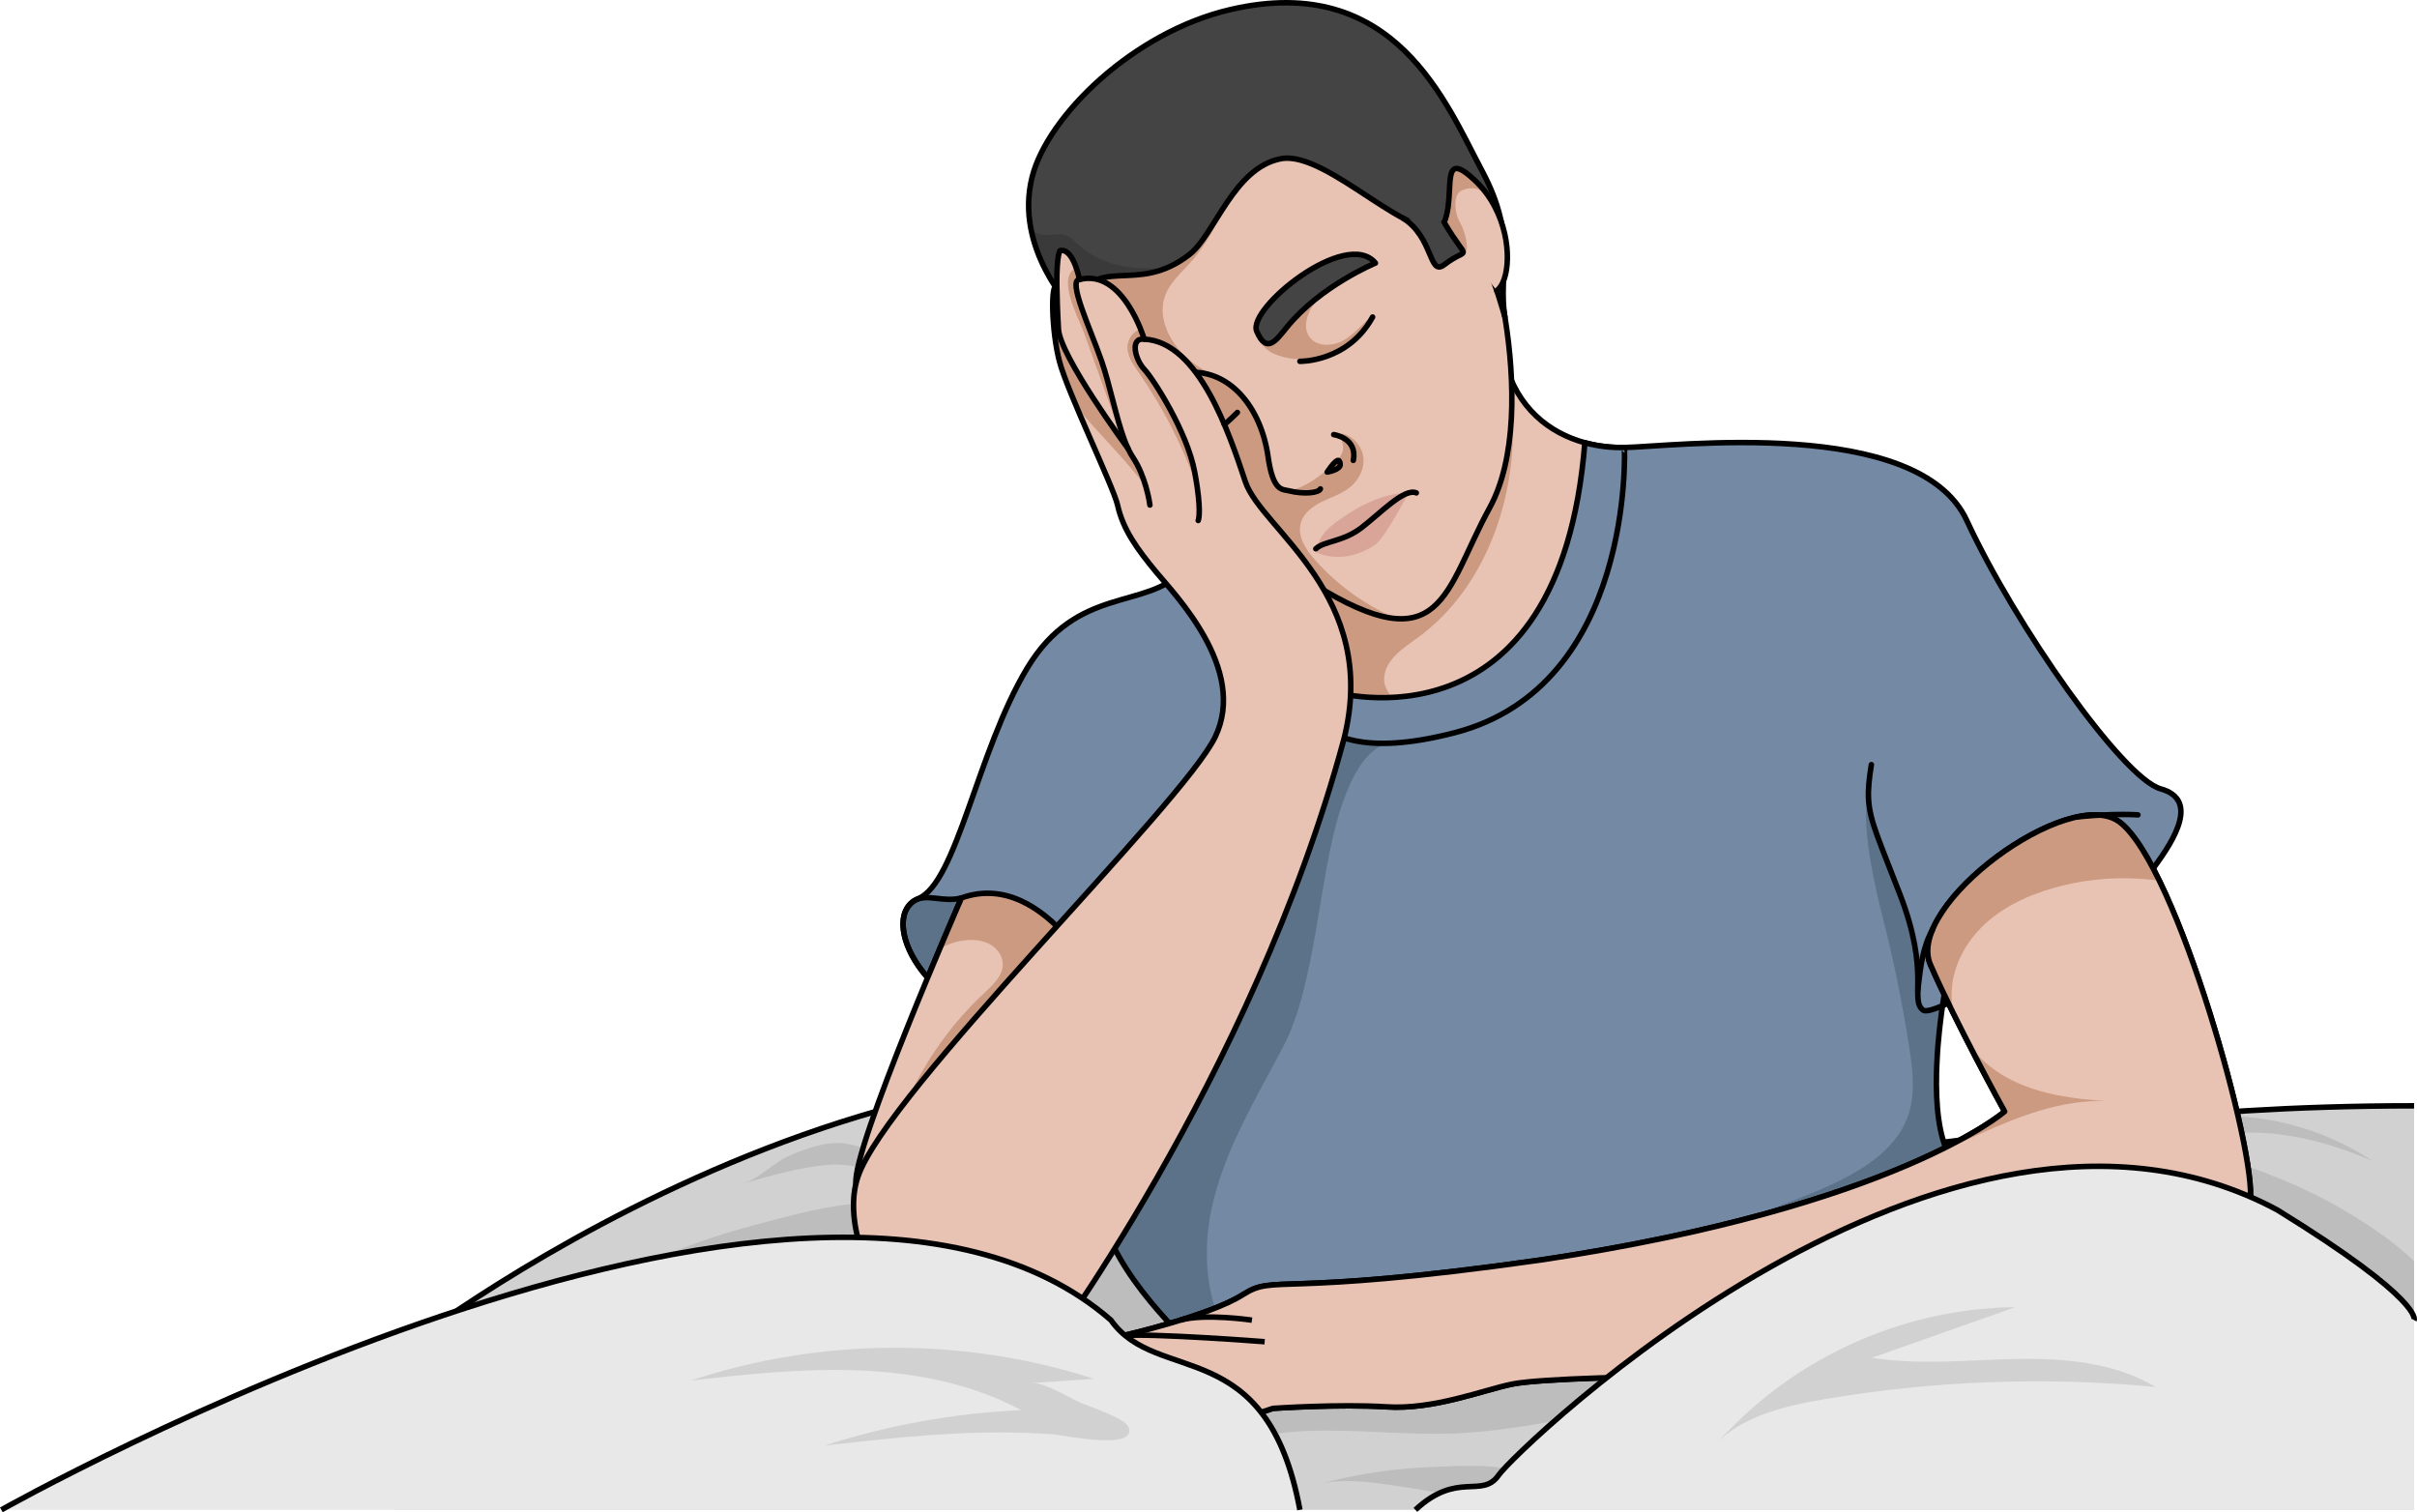 <?xml version="1.0" encoding="utf-8"?>
<!-- Generator: Adobe Illustrator 24.0.1, SVG Export Plug-In . SVG Version: 6.00 Build 0)  -->
<svg version="1.1" id="Camada_1" xmlns="http://www.w3.org/2000/svg" xmlns:xlink="http://www.w3.org/1999/xlink" x="0px" y="0px"
	 width="439.287px" height="274.864px" viewBox="0 0 439.287 274.864" enable-background="new 0 0 439.287 274.864"
	 xml:space="preserve">
<g>
	<path fill="#E8C2B3" d="M340.118,138.978c-1.377,8.533-0.277,9.356,5.232,23.674c5.501,14.319,1.686,19.02,4.163,20.943
		c2.485,1.931,34.653-24.798,38.784-30.307c4.124-5.501,11.28-7.976,4.402-9.907c-6.886-1.923-26.43-29.732-35.239-48.776
		s-53.411-13.448-62.221-13.266c-2.367,0.047-4.82-0.222-7.195-0.871c-6.443-1.757-12.332-6.293-14.532-14.793l-50.679,49.349
		l-22.545,81.767l0.028,23.126c1.16,11.012,16.666,25.053,16.666,25.053s142.955-24.778,137.417-34.689s0-35.24,0-35.24"/>
	<path fill="#CB9A80" d="M257.559,115.979c12.906-9.283,18.638-26.83,17.221-42.664c-0.238-2.665-4.133-8.67-5.694-10.843
		c-2.533-3.525-2.075-0.274-6.395-0.694c-16.177-1.575-32.943,5.015-43.719,17.183c-5.128,5.79-9.047,13.293-8.201,20.981
		c0.693,6.291,4.445,11.803,8.477,16.682c4.103,4.964,8.678,9.633,14.154,13.023c3.266,2.022,20.986,9.562,22.399,2.489
		c0.635-3.176-4.327-5.33-4.242-8.74C251.645,119.955,255.069,117.77,257.559,115.979z"/>
	<path fill="#D1D1D1" d="M438.757,200.993v73.437H71.692v-28.083c0,0,88.768-70.477,172.542-46.802
		C328,223.219,349.363,200.993,438.757,200.993z"/>
	<path opacity="0.1" d="M135.125,215.109c5.027-1.452,10.115-2.914,15.345-3.391c3.67-0.335,7.899,1.127,11.324,0.471
		c-0.849-2.702-6.683-4.342-9.234-4.436c-2.969-0.11-6.194,1.08-8.899,2.204C140.822,211.136,137.871,214.315,135.125,215.109z"/>
	<path opacity="0.1" d="M103.031,236.987c15.534-1.601,31.123-2.665,46.731-3.19c3.095-0.104,6.246-0.196,9.176-1.198
		c2.93-1.002,5.661-3.078,6.654-6.011c4.632-13.69-21.309-5.745-26.611-4.411C126.368,225.349,114.211,230.339,103.031,236.987z"/>
	<path opacity="0.1" d="M196.49,218.921c-3.964,0.261-7.972,2.847-8.855,6.72c-0.834,3.657,1.161,7.301,3.081,10.523
		c1.921,3.224,3.868,6.482,6.502,9.156c2.634,2.673,6.064,4.746,9.807,5.013c4.773,0.341,9.61-2.572,11.541-6.95
		C224.031,230.994,207.63,218.188,196.49,218.921z"/>
	<path opacity="0.1" d="M239.658,269.781c5.385-1.475,12.96,0.171,18.374,0.947c6.108,0.875,12.621,3.006,18.798,2.915
		c5.746-0.085,4.931-3.656,0.523-5.621c-4.827-2.153-11.791-1.564-16.966-1.383C253.387,266.882,246.414,267.931,239.658,269.781z"
		/>
	<path opacity="0.1" d="M431.215,211.027c-7.53-5.017-16.479-7.88-25.523-8.164c-1.292-0.041-8.935,0.66-7.932,3.515
		c0.569,1.62,5.363-0.039,6.603-0.21C413.243,204.944,423.124,207.453,431.215,211.027z"/>
	<path opacity="0.1" d="M438.757,229.242v15.79c-0.752-0.15-1.488-0.372-2.177-0.609c-11.216-3.902-21.418-10.622-29.555-19.258
		c-2.058-2.193-3.997-4.512-5.778-6.934c-0.981-1.33-5.113-5.936-4.875-7.575c0.49-3.372,13.408,1.813,15.917,2.762
		c7.195,2.715,14.041,6.34,20.318,10.781C434.76,225.72,436.873,227.382,438.757,229.242z"/>
	<path opacity="0.1" d="M264.604,260.531c6.653-0.28,13.235-1.427,19.794-2.573c3.6-0.629,7.243-1.27,10.583-2.755
		c1.983-0.882,3.901-2.119,5.028-3.974c1.127-1.854,1.271-4.427-0.109-6.101c-1.587-1.925-4.437-2.057-6.931-2.032
		c-12.515,0.122-25.031,0.245-37.546,0.367c-5.098,0.05-10.245,0.105-15.207,1.274c-4.962,1.169-9.794,3.562-12.98,7.542
		c-1.392,1.739-5.683,7.403-2.728,9.156c1.476,0.876,4.173-0.355,5.701-0.612c2.282-0.384,4.589-0.596,6.9-0.707
		C246.277,259.679,255.433,260.917,264.604,260.531z"/>
	<path fill="none" stroke="#000000" stroke-miterlimit="10" d="M71.689,246.347c0,0,88.772-70.479,172.543-46.803
		s105.129,1.449,194.525,1.449"/>
	<path fill="#7389A4" d="M391.33,157.84c-2.485,3.317-16.258,12.688-27.355,19.194c-4.33,2.533-8.248,4.638-10.931,5.77
		c-1.18,8.287-2.216,21.086,1.353,27.473c2.193,3.918-18.791,10.155-44.982,16.266c-31.154,7.266-69.669,14.358-85.317,17.168
		c-4.504,0.807-7.116,1.259-7.116,1.259s-15.506-14.041-16.662-25.052l-0.024-17.524l-0.008-5.604l25.21-39.513l15.712-24.616
		l10.678-2.572l22.891-5.517c7.519-5.002,15.371-23.175,14.54-35.112c2.066-3.657,5.92-8.121,5.92-8.121
		c8.81-0.182,53.412-5.778,62.221,13.266s28.352,46.85,35.238,48.773C399.577,145.31,395.453,152.339,391.33,157.84z"/>
	<path fill="#5B7289" d="M252.102,135.107c-3.819,1.185-6.471,5.764-8.513,12.128c-3.934,12.245-4.388,31.611-10.364,43.001
		c-4.923,9.387-10.59,18.609-12.918,28.954c-1.504,6.68-1.377,13.986,1.171,20.405c0.602,1.528,1.599,2.85,2.62,4.116
		c-4.504,0.807-7.116,1.259-7.116,1.259s-15.506-14.041-16.662-25.052l-0.024-17.524c1.733-4.361,3.791-8.596,6.158-12.648
		c6.34-10.867,14.92-20.611,19.044-32.468c0.087-0.245,0.174-0.491,0.253-0.736c3.333-10.092,3.261-21.371,8.572-30.576
		c0.499-0.863,1.084-1.718,1.749-2.509c0.633-0.768,1.346-1.48,2.106-2.09l4.219,4.393c0,0,3.609,1.061,8.809,1.053
		c0.332,1.076,0.554,2.193,0.681,3.277c0.024,0.142,0.039,0.285,0.055,0.427C252.094,132.052,253.561,134.655,252.102,135.107z"/>
	<path fill="#5B7289" d="M354.397,210.278c0.15,0.277,0.19,0.562,0.127,0.855c-0.016,0.071-0.04,0.142-0.072,0.214
		c-0.031,0.087-0.071,0.166-0.119,0.253c-0.039,0.071-0.087,0.142-0.142,0.221c-0.079,0.111-0.174,0.222-0.277,0.325
		c-0.143,0.158-0.317,0.324-0.514,0.491c-0.119,0.095-0.254,0.198-0.388,0.293c-0.127,0.095-0.261,0.19-0.404,0.285
		c-0.024,0.016-0.056,0.031-0.079,0.055c-0.261,0.174-0.538,0.34-0.847,0.514c-0.301,0.174-0.633,0.348-0.981,0.523
		c-0.34,0.174-0.705,0.356-1.084,0.53c-0.309,0.143-0.633,0.285-0.974,0.435c-0.942,0.412-1.979,0.823-3.111,1.251
		c-0.57,0.214-1.156,0.427-1.773,0.641c-0.072,0.024-0.143,0.048-0.214,0.079c-0.467,0.158-0.942,0.325-1.441,0.499
		c-0.506,0.166-1.021,0.34-1.551,0.507c-0.522,0.166-1.052,0.34-1.599,0.514c-0.063,0.016-0.119,0.032-0.182,0.055
		c-0.356,0.111-0.72,0.222-1.084,0.333c-2.106,0.649-4.369,1.306-6.76,1.971c-0.53,0.143-1.061,0.293-1.607,0.435
		c-2.992,0.823-6.166,1.646-9.482,2.47c-0.443,0.111-0.887,0.222-1.329,0.332c-0.998,0.245-1.995,0.491-3.008,0.736
		c-0.483,0.119-0.974,0.238-1.472,0.356c0,0,0,0-0.008,0c-0.491,0.119-0.989,0.237-1.488,0.356
		c-0.507,0.119-1.005,0.238-1.504,0.356c-0.507,0.119-1.013,0.237-1.52,0.356c-0.032,0.008-0.063,0.016-0.095,0.024
		c8.129-6.593,19.859-8.422,28.938-14.176c3.602-2.28,6.91-5.359,8.366-9.364c1.464-3.997,0.942-8.406,0.293-12.601
		c-1.267-8.24-2.952-16.416-5.042-24.49c-0.586-2.248-4.068-16.701-2.366-20.69c0.214,4.037,1.915,7.472,5.746,17.429
		c5.501,14.319,1.686,19.02,4.164,20.943c0.403,0.317,1.67-0.008,3.53-0.792c-0.016,0.135-0.032,0.269-0.056,0.396
		c-0.039,0.261-0.071,0.522-0.111,0.792c-0.087,0.704-0.182,1.433-0.269,2.177c-0.048,0.451-0.103,0.902-0.151,1.369
		c-0.079,0.768-0.15,1.559-0.221,2.359c-0.024,0.301-0.048,0.602-0.071,0.902c-0.008,0.182-0.024,0.364-0.04,0.546
		c-0.016,0.269-0.032,0.538-0.048,0.815c0,0.063-0.008,0.127-0.008,0.19c-0.032,0.475-0.055,0.958-0.072,1.441
		c-0.008,0.063-0.008,0.127-0.008,0.198c-0.016,0.309-0.024,0.617-0.032,0.918C351.809,200.764,352.339,206.589,354.397,210.278z"/>
	<path fill="none" stroke="#000000" stroke-linecap="round" stroke-linejoin="round" stroke-miterlimit="10" d="M354.397,175.039
		c0,0-0.697,3.198-1.353,7.765c-0.016,0.135-0.032,0.269-0.055,0.396c-0.04,0.261-0.071,0.522-0.111,0.792
		c-0.087,0.704-0.182,1.433-0.269,2.177c-0.055,0.451-0.103,0.91-0.15,1.369c-0.079,0.768-0.15,1.559-0.222,2.359
		c-0.024,0.301-0.047,0.602-0.071,0.902c-0.008,0.182-0.024,0.364-0.04,0.546c-0.016,0.269-0.032,0.538-0.047,0.815
		c0,0.063-0.008,0.127-0.008,0.19c-0.032,0.475-0.055,0.958-0.071,1.441c-0.008,0.063-0.008,0.127-0.008,0.198
		c-0.016,0.301-0.024,0.609-0.032,0.918c-0.15,5.857,0.38,11.683,2.438,15.371c0.15,0.277,0.19,0.562,0.127,0.855
		c-0.016,0.071-0.04,0.142-0.071,0.214c-0.032,0.087-0.071,0.166-0.119,0.253c-0.04,0.071-0.087,0.142-0.142,0.222
		c-0.079,0.111-0.174,0.222-0.277,0.325c-0.15,0.158-0.317,0.325-0.514,0.491c-0.119,0.095-0.253,0.198-0.388,0.293
		c-0.127,0.095-0.261,0.19-0.404,0.285c-0.024,0.016-0.055,0.032-0.079,0.055c-0.261,0.166-0.538,0.34-0.847,0.514
		c-0.301,0.174-0.633,0.348-0.981,0.522c-0.34,0.174-0.704,0.356-1.084,0.53c-0.309,0.142-0.633,0.285-0.974,0.435
		c-0.942,0.412-1.979,0.823-3.111,1.251c-0.57,0.214-1.156,0.427-1.773,0.641c-0.071,0.024-0.142,0.048-0.214,0.079
		c-0.467,0.158-0.942,0.325-1.441,0.499c-0.507,0.166-1.021,0.34-1.551,0.507c-0.522,0.166-1.053,0.34-1.599,0.514
		c-0.063,0.016-0.119,0.032-0.182,0.055c-0.356,0.111-0.72,0.222-1.084,0.332c-2.105,0.649-4.369,1.306-6.76,1.971
		c-0.53,0.142-1.061,0.293-1.607,0.435c-2.992,0.823-6.166,1.646-9.482,2.47c-0.443,0.111-0.887,0.222-1.33,0.332
		c-0.997,0.245-1.995,0.491-3.008,0.736c-0.483,0.119-0.974,0.237-1.472,0.356c0,0,0,0-0.008,0
		c-0.491,0.119-0.989,0.237-1.488,0.356c-0.507,0.119-1.005,0.237-1.504,0.356c-0.507,0.119-1.013,0.237-1.52,0.356
		c-0.032,0.008-0.063,0.016-0.095,0.024c-40.114,9.356-92.433,18.426-92.433,18.426s-15.506-14.041-16.661-25.051l-0.032-23.128
		l22.542-81.764l50.681-49.351c2.2,8.501,8.089,13.036,14.532,14.793c2.375,0.649,4.828,0.918,7.195,0.871
		c8.81-0.182,53.411-5.778,62.221,13.266s28.352,46.85,35.238,48.773c6.878,1.931,2.754,8.96-1.369,14.461
		c-2.485,3.316-16.258,12.688-27.355,19.194c-1.361,0.799-2.683,1.551-3.942,2.248c-0.467,0.261-0.918,0.507-1.361,0.744
		c-1.805,0.974-3.443,1.805-4.82,2.422c-0.285,0.127-0.554,0.245-0.807,0.356c-1.86,0.784-3.126,1.108-3.53,0.792
		c-2.477-1.923,1.338-6.625-4.163-20.943c-3.831-9.957-5.533-13.392-5.746-17.429c0,0,0,0,0-0.008
		c-0.095-1.765,0.095-3.641,0.514-6.237"/>
	<path fill="#E8C2B3" d="M270.734,92.31c-8.255,15.07-8.461,28.495-32.001,13.836c-23.54-14.659-43.771-49.968-43.771-49.968
		s-10.946-39.164,27.664-48.108c18.68-4.33,31.763,8.461,38.935,18.656c1.005,1.425,1.892,2.794,2.667,4.06
		c0.815,1.338,1.496,2.557,2.05,3.601c1.18,2.208,1.773,3.617,1.773,3.617c1.512,3.166,3.182,8.319,4.472,14.35
		c0.364,1.694,0.696,3.451,0.989,5.256c0.008,0.008,0.008,0.008,0.008,0.008v0.008C275.451,69.538,275.618,83.406,270.734,92.31z"/>
	<path fill="#CB9A80" d="M238.725,55.305c-1.139,1.733-1.948,4.073-0.819,5.812c1.277,1.966,4.298,1.9,6.325,0.722
		c2.027-1.178,3.476-3.132,5.331-4.566c-2.813,5.816-9.936,9.172-16.212,7.638c-1.305-0.319-2.604-0.85-3.54-1.814
		c-0.935-0.964-1.436-2.433-0.979-3.696c0.382-1.057,1.329-1.788,2.231-2.459c4.353-3.243,9.45-7.334,15-8.116
		c-1.054,1.057-2.721,1.656-3.906,2.644C240.835,52.571,239.672,53.866,238.725,55.305z"/>
	<path opacity="0.5" fill="#CB8980" d="M244.44,93.781c-1.211,0.813-2.435,1.636-3.421,2.712c-0.985,1.076-1.724,2.445-1.764,3.903
		c3.434,1.597,7.664,0.761,10.74-1.449C251.783,97.662,256,89.59,256,89.59C251.132,89.59,246.663,92.29,244.44,93.781z"/>
	<path fill="#CB9A80" d="M216.247,47.834c-1.669,1.845-3.626,3.562-4.484,5.897c-1.415,3.848,0.656,8.213,3.656,11.008
		c3,2.795,4.468,2.748,7.875,5.029c3.408,2.28,6.244,6.983,6.768,11.05c0.197,1.527,0.774,3.894,1.078,5.403
		c0.304,1.509,1.003,2.66,2.528,2.874c2.185,0.308,5.903-2.188,7.479-3.732c0.984-0.964,2.238-1.744,2.779-3.012
		c0.541-1.267-0.166-3.581-1.526-3.358c2.203-0.861,4.736,1.262,5.287,3.562c0.551,2.3-0.673,4.773-2.567,6.19
		c-1.474,1.104-3.274,1.66-4.925,2.475c-1.651,0.815-3.269,2.037-3.774,3.807c-0.688,2.408,0.892,4.845,2.552,6.719
		c4.367,4.927,9.92,8.796,16.056,11.184c-6.386,2.562-13.918,3.9-19.954,0.597c-5.02-2.747-7.939-8.087-10.871-13.001
		c-9.067-15.195-20.72-28.83-28.623-44.662c-1.218-2.44-2.337-5.4-1.008-7.782c0.918-1.645,2.756-2.511,4.478-3.274
		c5.312-2.353,10.624-4.707,15.937-7.06c1.223-0.542,6.389-3.686,7.465-3.023c1.341,0.827-1.072,5.211-1.55,6.196
		C219.686,43.429,218.116,45.767,216.247,47.834z"/>
	<path fill="none" stroke="#000000" stroke-linecap="round" stroke-linejoin="round" stroke-miterlimit="10" d="M236.255,65.675
		c0,0,8.672,0.206,13.215-8.053"/>
	<path fill="none" stroke="#000000" stroke-linecap="round" stroke-linejoin="round" stroke-miterlimit="10" d="M270.734,92.31
		c-8.255,15.07-8.461,28.495-32.001,13.836c-23.54-14.659-43.771-49.968-43.771-49.968s-10.946-39.164,27.664-48.108
		c29.872-6.926,45.425,29.935,45.425,29.935c1.939,4.052,4.132,11.358,5.461,19.606c0.008,0.008,0.008,0.008,0.008,0.008v0.008
		C275.451,69.538,275.618,83.406,270.734,92.31z"/>
	<path fill="none" stroke="#000000" stroke-linecap="round" stroke-linejoin="round" stroke-miterlimit="10" d="M239.98,88.858
		c-0.286,0.745-3.035,1.019-5.687,0.356c-1.239-0.31-2.918,0.193-3.82-6.194c-1.239-8.775-6.917-16.312-15.383-15.28"/>
	<path fill="none" stroke="#000000" stroke-linecap="round" stroke-linejoin="round" stroke-miterlimit="10" d="M241.211,85.807
		c1.755-2.581,2.271-2.478,2.375-1.445C243.688,85.394,241.211,85.807,241.211,85.807z"/>
	<path fill="none" stroke="#000000" stroke-linecap="round" stroke-linejoin="round" stroke-miterlimit="10" d="M242.399,78.993
		c0,0,4.386,0.6,3.56,4.688"/>
	<path fill="none" stroke="#000000" stroke-linecap="round" stroke-linejoin="round" stroke-miterlimit="10" d="M239.146,99.745
		c1.549-1.445,4.914-1.239,8.29-3.82c3.376-2.581,7.815-7.301,9.983-6.335"/>
	<path fill="#444444" d="M249.986,47.814c0,0-10.006,4.13-16.106,11.666c-2.079,2.569-3.717,4.85-5.472,0.721
		C226.654,56.073,244.721,41.413,249.986,47.814z"/>
	<path fill="none" stroke="#000000" stroke-linecap="round" stroke-linejoin="round" stroke-miterlimit="10" d="M249.986,47.814
		c0,0-10.006,4.13-16.106,11.666c-2.079,2.569-3.717,4.85-5.472,0.721C226.654,56.073,244.721,41.413,249.986,47.814z"/>
	<path fill="#444444" d="M273.504,57.57c-0.317-1.171-6.213-22.242-11.026-17.152c-4.955,5.224-21.118-13.218-29.69-11.564
		c-8.58,1.646-11.999,13.788-16.566,17.366c-1.369,1.077-2.683,1.844-3.95,2.39c-7.947,3.451-13.812-1.638-17.311,7.567
		c0,0-5.857-5.976-7.551-14.39c-0.602-2.96-0.689-6.221,0.182-9.633c2.818-11.081,18.379-26.326,36.07-30.426
		c29.872-6.926,39.196,17.136,45.702,29.326C275.958,43.418,272.198,49.347,273.504,57.57z"/>
	<path fill="#3A3A3A" d="M212.273,48.61c-7.947,3.451-13.812-1.638-17.311,7.567c0,0-5.857-5.976-7.551-14.39
		c0.688,0.506,1.48,0.839,2.343,0.91c1.25,0.095,2.533-0.356,3.736-0.008c1.1,0.317,1.9,1.227,2.754,1.995
		c2.952,2.66,6.997,3.863,10.97,4.076C208.909,48.848,210.595,48.785,212.273,48.61z"/>
	<path fill="none" stroke="#000000" stroke-linecap="round" stroke-linejoin="round" stroke-miterlimit="10" d="M273.512,57.61
		c-0.158-0.609-6.15-22.352-11.034-17.192c-4.955,5.224-21.118-13.218-29.69-11.564c-8.58,1.646-11.999,13.788-16.566,17.366
		c-9.965,7.82-17.2-0.712-21.26,9.957c0,0-10.698-10.911-7.368-24.021c2.815-11.081,18.38-26.33,36.066-30.427
		c29.872-6.926,39.199,17.134,45.701,29.326C275.968,43.444,272.182,49.362,273.512,57.61z"/>
	<path fill="#E8C2B3" d="M272.523,52.354c-0.143,0.19-0.309,0.348-0.483,0.475l-5.525-7.179l-4.036-5.232
		c1.48-3.522,0.467-8.667,1.749-9.633c0.617-0.475,1.781,0.032,4.029,2.193c1.488,1.425,2.644,3.063,3.514,4.773
		C274.707,43.489,274.423,50.059,272.523,52.354z"/>
	<path fill="#CB9A80" d="M271.755,37.727c-0.562-0.886-1.005-1.86-1.773-2.557c-0.982-0.886-2.446-1.171-3.704-0.784
		c-0.293,0.087-0.578,0.214-0.839,0.372c-1.385,0.855-1.013,4.03-0.206,5.454c1.168,2.061,1.567,4.504,1.282,5.438
		c-0.53,1.678-2.287-3.221-4.036-5.232c1.48-3.522,0.467-8.667,1.749-9.633c0.032-0.031,0.071-0.055,0.111-0.071
		c0.072-0.04,0.151-0.063,0.238-0.079c0.681-0.111,1.804,0.538,3.68,2.343c0.237,0.222,0.459,0.451,0.681,0.689
		c0.182,0.198,0.364,0.404,0.53,0.609c0.103,0.119,0.206,0.237,0.293,0.356c0.348,0.427,0.673,0.871,0.966,1.322
		c0.095,0.143,0.19,0.293,0.285,0.443C271.28,36.833,271.534,37.276,271.755,37.727z"/>
	<path fill="none" stroke="#000000" stroke-linecap="round" stroke-linejoin="round" stroke-miterlimit="10" d="M272.04,52.829
		c2.319-1.71,2.905-8.897-0.285-15.102c-0.222-0.451-0.475-0.894-0.744-1.33c-0.087-0.15-0.182-0.293-0.285-0.443
		c-0.293-0.451-0.617-0.894-0.966-1.322c-0.087-0.119-0.19-0.237-0.293-0.356c-0.166-0.206-0.348-0.412-0.53-0.609
		c-0.222-0.237-0.443-0.467-0.681-0.689c-1.876-1.805-3-2.454-3.681-2.343c-0.087,0.008-0.166,0.04-0.237,0.079
		c-0.04,0.016-0.079,0.04-0.111,0.071c-1.282,0.966-0.269,6.111-1.749,9.633"/>
	<path fill="#444444" d="M255.009,39.656c5.542,3.513,4.682,10.624,7.47,8.468c4.68-3.618,4.525,0.031,0-7.706"/>
	<path fill="none" stroke="#000000" stroke-linecap="round" stroke-linejoin="round" stroke-miterlimit="10" d="M255.009,39.656
		c5.542,3.513,4.682,10.624,7.47,8.468c4.68-3.618,4.525,0.031,0-7.706"/>
	<path fill="none" stroke="#000000" stroke-linecap="round" stroke-linejoin="round" stroke-miterlimit="10" d="M385.266,149.438
		c-9.108-6.951-39.094,15.142-34.414,25.879s13.49,26.705,13.49,26.705s-19.822,17.345-84.245,26.98
		c-48.455,6.883-48.179,2.478-54.236,6.332c-6.057,3.854-21.749,7.433-21.749,7.433l7.158,19.822l20.098-6.607
		c0,0,12.114-0.826,20.648-0.275c8.535,0.551,17.446-3.028,22.764-4.13c5.318-1.101,26.517-1.377,26.517-1.377
		s106.27-23.952,107.646-31.936C410.32,210.281,395.728,157.422,385.266,149.438z"/>
	<path fill="#E8C2B3" d="M408.941,218.264c-1.377,7.986-107.646,31.938-107.646,31.938s-21.197,0.277-26.516,1.377
		c-5.319,1.1-14.231,4.678-22.764,4.132c-8.532-0.554-20.643,0.269-20.643,0.269l-20.104,6.609l-7.155-19.82
		c0,0,15.696-3.578,21.751-7.432c6.055-3.855,5.778,0.546,54.235-6.332c32.357-4.844,53.467-11.627,66.456-17.184
		c12.886-5.501,17.793-9.799,17.793-9.799s-2.928-5.303-6.3-11.857c-0.008-0.008-0.016-0.016-0.016-0.024
		c-0.926-1.797-1.891-3.688-2.834-5.588c-1.575-3.182-3.103-6.395-4.345-9.237c-4.678-10.733,25.305-32.832,34.415-25.875
		c2.272,1.733,4.741,5.588,7.195,10.638C401.319,178.277,410.017,212.011,408.941,218.264z"/>
	<path fill="#CB9A80" d="M365.835,196.426c5.255,2.564,11.176,3.324,17.025,3.728c-8.042-0.364-15.91,2.723-23.286,6.063
		c-4.298,1.947-8.572,4.013-13.021,5.604c12.886-5.501,17.793-9.799,17.793-9.799s-2.928-5.303-6.3-11.857
		C360.072,192.809,362.835,194.97,365.835,196.426z"/>
	<path fill="#CB9A80" d="M392.461,160.08c-6.443-0.91-13.068-0.451-19.321,1.338c-4.836,1.385-9.522,3.625-13.068,7.187
		c-3.538,3.57-5.81,8.588-5.311,13.59c0.079,0.807,0.23,1.591,0.435,2.359c-1.575-3.182-3.103-6.395-4.345-9.237
		c-4.678-10.733,25.305-32.832,34.415-25.875C387.538,151.175,390.008,155.03,392.461,160.08z"/>
	<path fill="none" stroke="#000000" stroke-linecap="round" stroke-linejoin="round" stroke-miterlimit="10" d="M385.266,149.438
		c-9.108-6.951-39.094,15.142-34.414,25.879s13.49,26.705,13.49,26.705s-19.822,17.345-84.245,26.98
		c-48.455,6.883-48.179,2.478-54.236,6.332c-6.057,3.854-21.749,7.433-21.749,7.433l7.158,19.822l20.098-6.607
		c0,0,12.114-0.826,20.648-0.275c8.535,0.551,17.446-3.028,22.764-4.13c5.318-1.101,26.517-1.377,26.517-1.377
		s106.27-23.952,107.646-31.936C410.32,210.281,395.728,157.422,385.266,149.438z"/>
	<path fill="none" stroke="#000000" stroke-miterlimit="10" d="M229.854,243.869c0,0-20.511-1.583-25.741-1.101"/>
	<path fill="none" stroke="#000000" stroke-miterlimit="10" d="M227.535,239.946c0,0-8.643-1.27-12.994,0"/>
	<path fill="#7389A4" d="M215.091,103.668c-6.711,7.227-19.306,2.684-28.391,17.757s-12.802,39.025-19.822,41.916
		c-7.02,2.891-0.413,19.409,17.757,23.333c18.17,3.923,46.505-64.216,46.505-64.216L215.091,103.668z"/>
	<path fill="#5B7289" d="M174.747,163.198c0,0-2.739,6.277-6.142,14.493c-4.717-5.319-5.778-11.295-2.834-13.693
		c0.087-0.071,0.166-0.134,0.253-0.198c0.032-0.016,0.056-0.032,0.087-0.055C168.383,162.272,171.486,164.116,174.747,163.198z"/>
	<path fill="none" stroke="#000000" stroke-linecap="round" stroke-linejoin="round" stroke-miterlimit="10" d="M174.747,163.198
		c0,0-2.739,6.277-6.142,14.493c-4.717-5.319-5.778-11.295-2.834-13.693c0.087-0.071,0.166-0.134,0.253-0.198
		c0.032-0.016,0.056-0.032,0.087-0.055C168.383,162.272,171.486,164.116,174.747,163.198z"/>
	<path fill="none" stroke="#000000" stroke-linecap="round" stroke-linejoin="round" stroke-miterlimit="10" d="M215.091,103.668
		c-6.711,7.227-19.306,2.684-28.391,17.757s-12.802,39.025-19.822,41.916c-7.02,2.891-0.413,19.409,17.757,23.333
		c18.17,3.923,46.505-64.216,46.505-64.216L215.091,103.668z"/>
	<path fill="#E8C2B3" d="M201.302,181.514c0,0-44.958,39.845-45.726,33.616c-0.491-3.926,7.235-23.484,13.028-37.439
		c0.736-1.773,1.44-3.459,2.09-5.01c2.366-5.628,4.053-9.482,4.053-9.482c11.2-3.973,19.938,7.052,24.022,13.693
		c0.301,0.483,0.578,0.95,0.823,1.377C200.709,180.208,201.302,181.514,201.302,181.514z"/>
	<path fill="#CB9A80" d="M198.769,176.891c-0.491,1.654-1.306,3.222-2.303,4.638c-1.765,2.517-4.084,4.591-6.451,6.554
		c-8.778,7.306-18.419,13.495-28.027,19.661c3.126-10.416,9.071-19.978,17.033-27.387c1.543-1.44,3.301-3.095,3.237-5.2
		c-0.04-1.441-0.998-2.754-2.24-3.475c-1.243-0.72-2.739-0.918-4.179-0.823c-1.338,0.087-2.66,0.427-3.886,0.982
		c-0.325,0.142-0.776,0.491-1.258,0.839c2.366-5.628,4.053-9.482,4.053-9.482C185.947,159.225,194.685,170.251,198.769,176.891z"/>
	<path fill="none" stroke="#000000" stroke-linecap="round" stroke-linejoin="round" stroke-miterlimit="10" d="M174.745,163.201
		c0,0-19.946,45.695-19.172,51.928c0.774,6.233,45.729-33.618,45.729-33.618S190.437,157.626,174.745,163.201z"/>
	<path fill="#7389A4" d="M264.338,133.192c-4.852,1.251-8.888,1.836-12.237,1.915c-12.941,0.301-15.648-6.886-16.028-11.651
		c-0.19-2.335,0.182-4.092,0.182-4.092l1.923,2.003l4.219,4.393c0,0,3.609,1.061,8.809,1.053
		c12.332-0.016,33.616-6.007,36.837-46.343c2.375,0.649,4.828,0.918,7.195,0.871C295.239,81.34,297.171,124.731,264.338,133.192z"/>
	<path fill="none" stroke="#000000" stroke-linecap="round" stroke-linejoin="round" stroke-miterlimit="10" d="M264.338,133.192
		c-32.832,8.469-28.083-13.828-28.083-13.828l6.142,6.395c0,0,41.072,12.031,45.647-45.29c2.375,0.649,4.828,0.918,7.195,0.871
		C295.239,81.34,297.171,124.731,264.338,133.192z"/>
	<path fill="#E8C2B3" d="M244.234,134.434c-16.598,61.533-55.469,113.155-55.469,113.155l-16.036,7.013
		c0,0-22.028-25.329-16.796-40.739c5.232-15.419,59.055-67.659,64.936-79.943c5.889-12.292-7.329-25.811-10.733-29.943
		c-3.411-4.132-6.024-7.678-7.021-12.181c-0.483-2.2-4.48-10.804-7.464-17.88c-1.433-3.396-2.628-6.435-3.103-8.24
		c-1.44-5.572-1.615-14.247-0.475-13.733c0-0.736,0-1.393,0.016-1.971c0.103-4.1,0.602-4.432,0.602-4.432
		c1.409-0.285,2.375,1.583,2.928,3.166c0.388,1.124,0.578,2.105,0.578,2.105c1.156-0.301,2.232-0.285,3.214-0.024
		c4.179,1.045,6.791,6.285,7.923,9.087c0.419,1.061,0.633,1.773,0.633,1.773c0.95,0.048,1.86,0.237,2.731,0.562
		c8.255,3.039,13.036,17.508,15.648,25.352C229.235,96.236,250.914,108.212,244.234,134.434z"/>
	<path fill="#CB9A80" d="M217.6,88.582c-2.572-7.393-6.158-14.429-10.622-20.849c-0.958-1.369-1.987-2.818-2.066-4.48
		c-0.072-1.448,1.021-3.103,2.422-3.38c0.419,1.061,0.633,1.773,0.633,1.773c-2.683-0.309-1.654,3.72,0,5.477
		c1.654,1.749,7.804,11.35,9.166,18.68C217.331,86.841,217.481,87.767,217.6,88.582z"/>
	<path fill="#CB9A80" d="M204.421,80.121c-0.514-0.515-0.776-1.235-1.029-1.931c-2.129-5.913-4.258-11.817-6.387-17.73
		c-0.902-2.509-5.002-9.933-1.535-11.683c0.048-0.024,0.103-0.048,0.15-0.071c0.388,1.124,0.578,2.105,0.578,2.105
		c-2.232,0.048,2.066,9.19,4.029,14.865C201.762,70.1,202.846,75.981,204.421,80.121z"/>
	<path fill="#CB9A80" d="M208.276,88.495c-3.823-5.169-8.572-9.593-12.625-14.58c-1.433-3.396-2.628-6.435-3.103-8.24
		c-1.44-5.572-1.615-14.247-0.475-13.733V51.5c0.024,1.979,0.111,5.168,0.301,8.334c0.309,4.939,12.261,21.173,12.633,21.672
		c0.008,0.008,0.008,0.016,0.008,0.016c0.277,0.594,0.57,1.132,0.887,1.599C207.057,84.854,207.801,86.857,208.276,88.495z"/>
	<path fill="none" stroke="#000000" stroke-linecap="round" stroke-linejoin="round" stroke-miterlimit="10" d="M196.197,50.811
		c-2.232,0.047,2.066,9.189,4.029,14.865c0.752,2.177,1.401,4.702,2.05,7.195c0.673,2.588,1.346,5.145,2.145,7.25
		c0.451,1.164,0.934,2.185,1.48,3c1.156,1.733,1.9,3.736,2.375,5.374c0.546,1.884,0.72,3.301,0.72,3.301"/>
	<path fill="none" stroke="#000000" stroke-linecap="round" stroke-linejoin="round" stroke-miterlimit="10" d="M217.774,94.606
		c0,0,0.53-1.084-0.174-6.023c-0.119-0.815-0.269-1.741-0.467-2.778c-1.361-7.329-7.511-16.931-9.166-18.68
		c-1.654-1.757-2.683-5.786,0-5.477"/>
	<path fill="none" stroke="#000000" stroke-linecap="round" stroke-linejoin="round" stroke-miterlimit="10" d="M205.015,81.522
		c0,0,0-0.008-0.008-0.016c-0.372-0.499-12.324-16.733-12.633-21.672c-0.19-3.166-0.277-6.356-0.301-8.335c0-0.079,0-0.158,0-0.23"
		/>
	<path fill="none" stroke="#000000" stroke-linecap="round" stroke-linejoin="round" stroke-miterlimit="10" d="M192.074,51.943
		c-1.141-0.515-0.969,8.157,0.476,13.732s9.845,22.869,10.565,26.12c0.998,4.508,3.613,8.053,7.02,12.182
		c3.407,4.13,16.622,17.654,10.737,29.94c-5.885,12.286-59.708,64.526-64.939,79.943c-5.231,15.417,16.794,40.746,16.794,40.746
		l16.039-7.02c0,0,38.87-51.621,55.465-113.152c6.684-26.223-14.997-38.199-17.887-46.871c-2.891-8.672-8.427-25.443-18.377-25.913
		c0,0-3.82-12.905-11.769-10.841c0,0-1.102-5.76-3.51-5.265c0,0-0.655,0.438-0.613,6.504"/>
	<path fill="none" stroke="#000000" stroke-linecap="round" stroke-linejoin="round" stroke-miterlimit="10" d="M348.557,179.996
		c0.506-4.541,0.918-7.884,2.733-11.154"/>
	<path fill="none" stroke="#000000" stroke-linecap="round" stroke-linejoin="round" stroke-miterlimit="10" d="M377.556,148.468
		c7.022-0.682,11.014-0.357,11.014-0.357"/>
	<path fill="none" stroke="#000000" stroke-linecap="round" stroke-linejoin="round" stroke-miterlimit="10" d="M224.898,74.967
		c0,0-2.324,2.292-2.387,2.144"/>
	<path fill="#E8E8E8" d="M0.246,274.429c0,0,146.425-82.596,201.664-34.483c8.372,11.926,28.357,2.271,34.345,34.483"/>
	<path fill="none" stroke="#000000" stroke-miterlimit="10" d="M0.246,274.429c0,0,146.425-82.596,201.664-34.483
		c8.372,11.926,28.357,2.271,34.345,34.483"/>
	<path fill="#E8E8E8" d="M257.247,274.429c7.709-7.158,12.114-1.927,15.142-6.332c3.028-4.405,81.492-80.39,141.509-48.179
		c26.797,16.519,24.858,20.029,24.858,20.029v34.483H257.247z"/>
	<path fill="none" stroke="#000000" stroke-miterlimit="10" d="M257.247,274.429c7.709-7.158,12.114-1.927,15.142-6.332
		c3.028-4.405,81.492-80.39,141.509-48.179c26.797,16.519,24.858,20.029,24.858,20.029"/>
	<path opacity="0.1" d="M149.817,262.747c11.578-3.721,23.651-5.898,35.799-6.455c-9.003-4.797-19.283-6.799-29.475-7.21
		c-10.193-0.411-20.378,0.705-30.518,1.82c23.553-7.813,49.595-7.918,73.21-0.294c-3.798,0.261-7.596,0.521-11.394,0.782
		c2.388-0.164,6.659,2.543,8.837,3.518c1.664,0.745,8.119,2.773,8.807,4.451c1.806,4.402-11.815,1.491-13.564,1.355
		C177.597,259.633,163.639,261.187,149.817,262.747z"/>
	<path opacity="0.1" d="M311.55,262.672c5.072-5.281,12.688-7.102,19.907-8.334c19.891-3.393,40.23-4.152,60.319-2.251
		c-7.503-4.479-16.626-5.252-25.362-5.083c-8.736,0.169-17.541,1.161-26.169-0.222c8.676-3.064,17.352-6.128,26.028-9.193
		c-19.242,0.156-38.297,8.289-51.722,22.074L311.55,262.672z"/>
</g>
</svg>
